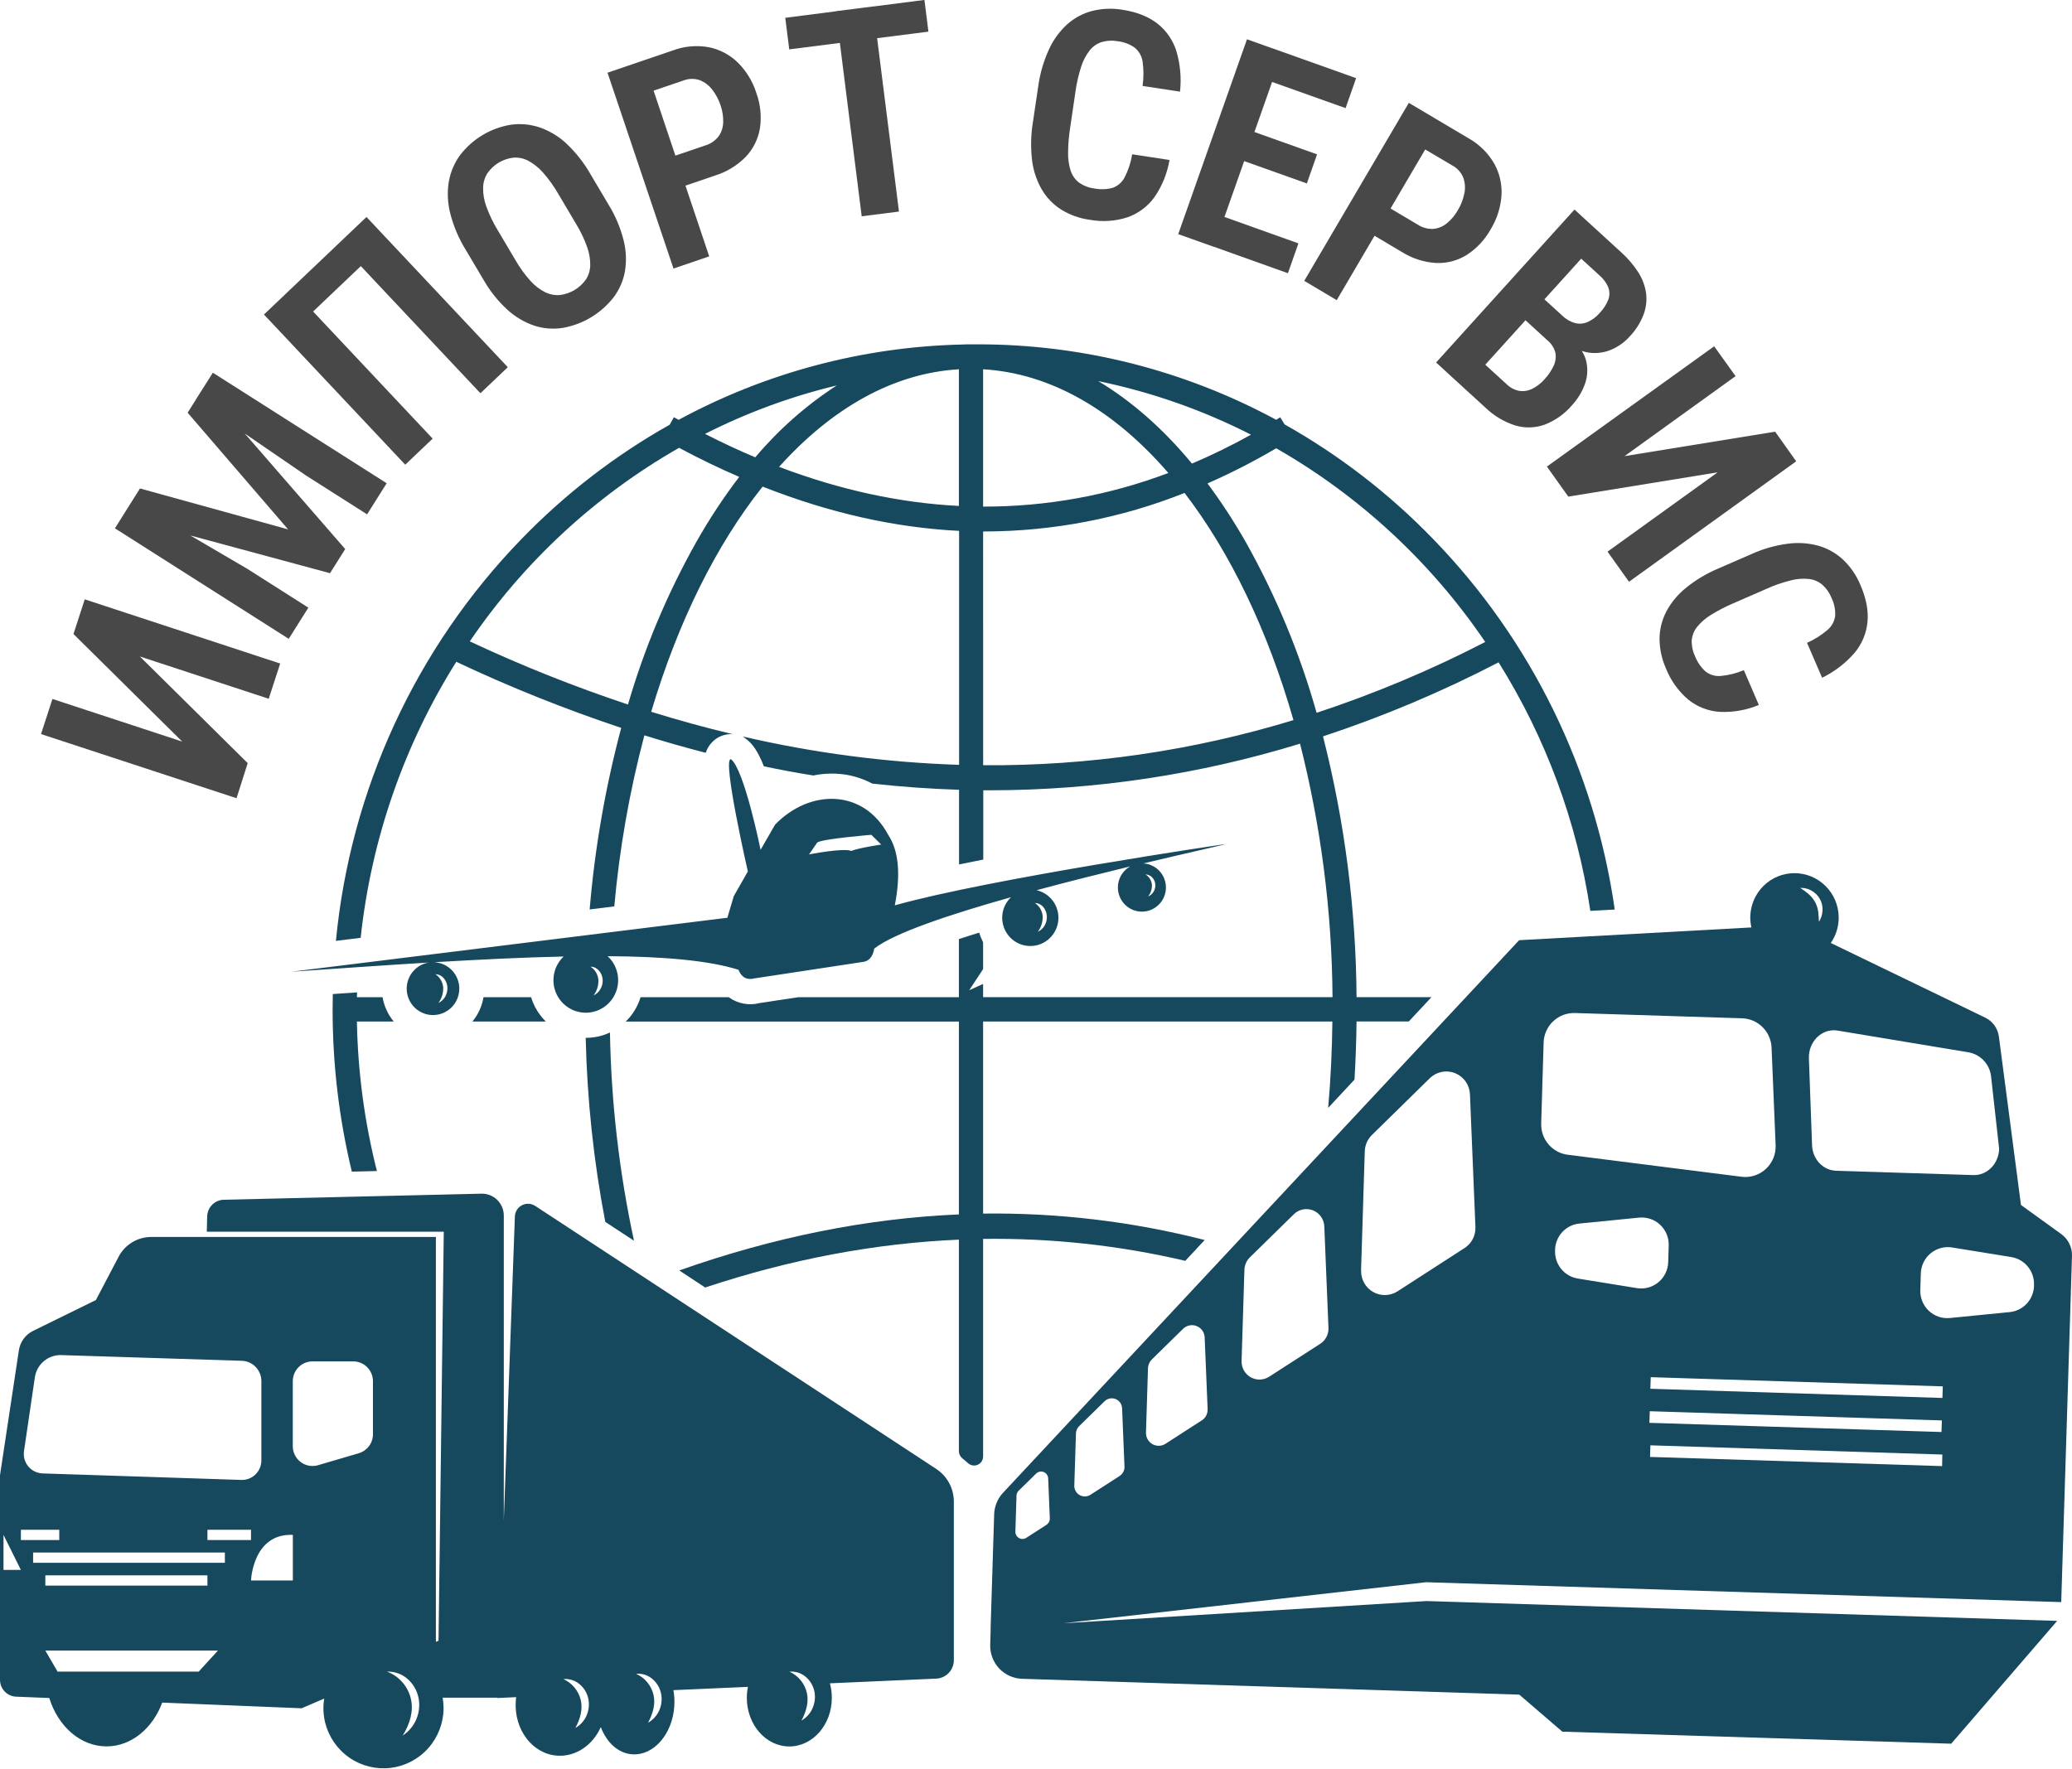 <svg width="89" height="76" viewBox="0 0 89 76" fill="none" xmlns="http://www.w3.org/2000/svg">
<g clip-path="url(#clip0_10_133)">
<path d="M25.158 44.591C25.218 47.246 25.5 49.892 26 52.501L27.232 53.308C26.598 50.367 26.252 47.371 26.2 44.362C25.874 44.515 25.518 44.593 25.158 44.591Z" fill="#16485E"/>
<path d="M15.492 40.294C15.943 36.077 17.348 32.02 19.599 28.434C21.902 29.521 24.268 30.469 26.684 31.274C26.003 33.829 25.549 36.439 25.328 39.075L26.386 38.943C26.608 36.461 27.04 34.002 27.678 31.594C28.559 31.869 29.438 32.119 30.314 32.345C30.365 32.182 30.452 32.032 30.57 31.908C30.683 31.783 30.824 31.685 30.98 31.622C31.137 31.559 31.305 31.533 31.473 31.544C30.308 31.266 29.141 30.945 27.971 30.583C29.118 26.729 30.764 23.412 32.757 20.907C35.611 22.035 38.435 22.672 41.197 22.809V32.862C38.069 32.76 34.959 32.353 31.909 31.645L32.061 31.759C32.309 31.949 32.546 32.252 32.812 32.925C33.522 33.076 34.231 33.207 34.938 33.319C35.371 33.229 35.817 33.214 36.256 33.273C36.679 33.333 37.089 33.466 37.467 33.667C38.718 33.806 39.961 33.895 41.195 33.933V37.142C41.534 37.072 41.882 37.002 42.235 36.931V33.955H42.559C47.061 33.949 51.537 33.275 55.842 31.952C56.743 35.512 57.212 39.169 57.237 42.843H42.228V42.275L41.63 42.546L42.228 41.637V40.487C42.16 40.354 42.103 40.215 42.061 40.071C41.746 40.167 41.456 40.261 41.188 40.348V42.847H34.277L32.623 43.098C32.398 43.156 32.164 43.164 31.936 43.12C31.708 43.077 31.492 42.984 31.304 42.847H27.515C27.393 43.244 27.174 43.603 26.877 43.892H41.188V52.178C37.25 52.345 33.234 53.153 29.176 54.585L30.29 55.318C33.962 54.101 37.594 53.415 41.188 53.262V62.349C41.188 62.404 41.2 62.459 41.222 62.509C41.244 62.559 41.277 62.604 41.318 62.641C41.404 62.717 41.499 62.798 41.592 62.876C41.649 62.924 41.718 62.954 41.791 62.964C41.864 62.973 41.938 62.962 42.005 62.93C42.072 62.899 42.128 62.849 42.168 62.787C42.207 62.724 42.228 62.652 42.228 62.578V53.23C45.15 53.189 48.066 53.505 50.912 54.172L51.746 53.278C48.637 52.483 45.437 52.101 42.228 52.142V43.89H57.231C57.217 45.149 57.157 46.385 57.05 47.6L58.18 46.387C58.229 45.562 58.259 44.729 58.269 43.888H60.512L61.488 42.843H58.269C58.244 39.063 57.76 35.3 56.828 31.639C59.422 30.782 61.944 29.718 64.37 28.458C66.403 31.705 67.745 35.341 68.311 39.136L69.359 39.079C68.502 33.078 65.773 27.506 61.565 23.166C59.684 21.22 57.533 19.559 55.178 18.234L54.991 17.93L54.817 18.037C50.871 15.902 46.459 14.787 41.979 14.795H41.81H41.711C41.578 14.795 41.444 14.795 41.312 14.803C37.061 14.902 32.893 16.011 29.148 18.039L28.945 17.925L28.766 18.248C26.415 19.57 24.268 21.228 22.39 23.17C17.86 27.843 15.052 33.93 14.429 40.425L15.492 40.294ZM54.818 19.26C58.402 21.311 61.473 24.158 63.797 27.583C61.466 28.788 59.043 29.805 56.553 30.627C55.831 28.063 54.807 25.596 53.503 23.278C53.009 22.41 52.462 21.572 51.866 20.771C52.879 20.326 53.864 19.821 54.818 19.26ZM53.736 18.676C52.912 19.135 52.066 19.55 51.199 19.919C49.956 18.416 48.6 17.227 47.174 16.375C49.454 16.843 51.66 17.618 53.736 18.676ZM42.228 15.866C45.156 16.037 47.882 17.653 50.184 20.322C47.641 21.284 44.945 21.773 42.228 21.766V15.866ZM42.228 22.835H42.31C45.245 22.826 48.152 22.265 50.881 21.18C52.84 23.73 54.45 27.072 55.559 30.94C51.238 32.259 46.744 32.912 42.23 32.879L42.228 22.835ZM41.188 21.738C38.652 21.61 36.077 21.05 33.464 20.059C35.723 17.546 38.358 16.032 41.188 15.866V21.738ZM35.943 16.56C34.631 17.41 33.451 18.452 32.441 19.65C31.724 19.347 31.004 19.011 30.282 18.643C32.082 17.73 33.982 17.031 35.943 16.56ZM29.166 19.24C30.03 19.702 30.892 20.119 31.752 20.489C31.076 21.377 30.461 22.311 29.911 23.284C28.669 25.491 27.683 27.836 26.974 30.27C24.659 29.5 22.39 28.594 20.179 27.557C22.508 24.133 25.583 21.288 29.17 19.24H29.166Z" fill="#16485E"/>
<path d="M23.228 43.648C23.041 43.408 22.9 43.136 22.811 42.845H20.769C20.705 43.23 20.541 43.59 20.292 43.89H23.445C23.368 43.814 23.295 43.733 23.228 43.648Z" fill="#16485E"/>
<path d="M15.33 43.89H16.911C16.663 43.59 16.498 43.23 16.433 42.845H15.333C15.333 42.776 15.333 42.706 15.339 42.638L14.295 42.71C14.29 42.928 14.287 43.147 14.287 43.367C14.285 45.716 14.562 48.057 15.113 50.34L16.19 50.314C15.658 48.213 15.37 46.057 15.33 43.89Z" fill="#16485E"/>
<path d="M49.166 37.103C49.14 37.103 49.113 37.103 49.087 37.103C51.121 36.616 52.612 36.293 52.641 36.265C52.641 36.265 42.528 37.75 38.436 38.898C38.703 37.515 38.588 36.524 38.15 35.867C37.091 33.884 34.782 33.89 33.293 35.431L32.67 36.513C32.67 36.513 31.97 33.053 31.396 32.618C31.006 32.567 32.123 37.442 32.123 37.442L31.518 38.505L31.243 39.432L12.511 41.751C14.501 41.614 16.494 41.473 18.417 41.356C18.135 41.402 17.881 41.554 17.706 41.781C17.531 42.009 17.448 42.294 17.474 42.581C17.5 42.867 17.633 43.133 17.846 43.324C18.06 43.516 18.337 43.619 18.623 43.612C18.909 43.606 19.182 43.491 19.387 43.291C19.592 43.09 19.713 42.819 19.727 42.532C19.741 42.245 19.646 41.963 19.461 41.743C19.277 41.524 19.016 41.383 18.732 41.349L18.644 41.342C20.603 41.228 22.485 41.133 24.211 41.097C24.007 41.289 23.866 41.539 23.806 41.813C23.745 42.087 23.768 42.374 23.872 42.635C23.976 42.895 24.156 43.119 24.388 43.275C24.62 43.432 24.894 43.514 25.173 43.512C25.452 43.51 25.725 43.423 25.954 43.263C26.184 43.103 26.36 42.877 26.46 42.614C26.56 42.352 26.578 42.065 26.514 41.792C26.449 41.518 26.304 41.271 26.098 41.082C28.462 41.097 30.421 41.259 31.718 41.666C31.855 42 32.086 42.12 32.414 42.036L37.101 41.324C37.339 41.282 37.489 41.097 37.553 40.756C38.397 40.092 40.789 39.291 43.427 38.549C43.231 38.735 43.103 38.981 43.062 39.249C43.022 39.516 43.071 39.79 43.203 40.026C43.335 40.262 43.541 40.447 43.79 40.552C44.038 40.656 44.314 40.674 44.574 40.603C44.833 40.532 45.062 40.375 45.223 40.158C45.384 39.942 45.469 39.677 45.463 39.406C45.458 39.136 45.362 38.874 45.192 38.665C45.022 38.455 44.787 38.308 44.525 38.248C45.907 37.875 47.308 37.526 48.547 37.225C48.333 37.346 48.168 37.539 48.082 37.77C47.997 38.002 47.996 38.257 48.081 38.489C48.165 38.721 48.33 38.915 48.544 39.036C48.758 39.157 49.008 39.197 49.249 39.149C49.49 39.101 49.706 38.968 49.858 38.774C50.011 38.58 50.089 38.338 50.08 38.091C50.07 37.844 49.973 37.609 49.806 37.427C49.639 37.246 49.414 37.13 49.17 37.102L49.166 37.103ZM19.047 42.012C19.145 42.12 19.205 42.258 19.217 42.403C19.228 42.549 19.195 42.695 19.123 42.822C19.056 42.941 18.954 43.035 18.831 43.091C18.974 42.899 19.047 42.663 19.037 42.423C19.027 42.309 18.992 42.199 18.933 42.1C18.874 42.002 18.794 41.918 18.698 41.855C18.764 41.857 18.829 41.871 18.889 41.898C18.949 41.925 19.003 41.964 19.047 42.012ZM25.789 42.498C25.723 42.617 25.62 42.712 25.497 42.768C25.64 42.576 25.713 42.34 25.703 42.1C25.693 41.985 25.658 41.875 25.599 41.776C25.54 41.678 25.46 41.594 25.364 41.532C25.431 41.533 25.497 41.547 25.558 41.575C25.618 41.603 25.673 41.642 25.718 41.692C25.816 41.799 25.876 41.937 25.887 42.083C25.897 42.228 25.863 42.373 25.789 42.498ZM36.566 36.56C36.215 36.422 34.75 36.711 34.75 36.711L35.096 36.209C35.209 36.051 37.426 35.868 37.426 35.868L37.853 36.287C37.853 36.287 36.915 36.424 36.566 36.56ZM44.797 38.952C44.895 39.06 44.954 39.197 44.965 39.343C44.977 39.489 44.945 39.635 44.873 39.762C44.806 39.881 44.704 39.975 44.58 40.031C44.723 39.839 44.796 39.603 44.787 39.363C44.777 39.249 44.741 39.138 44.683 39.04C44.624 38.941 44.544 38.858 44.448 38.795C44.514 38.797 44.578 38.812 44.638 38.838C44.698 38.865 44.752 38.904 44.797 38.952ZM49.552 38.312C49.497 38.404 49.414 38.476 49.316 38.517C49.43 38.373 49.488 38.192 49.479 38.008C49.47 37.918 49.44 37.831 49.391 37.755C49.342 37.679 49.277 37.615 49.199 37.569C49.307 37.572 49.41 37.616 49.485 37.693C49.565 37.774 49.614 37.88 49.624 37.993C49.634 38.105 49.609 38.217 49.552 38.312Z" fill="#16485E"/>
<path d="M40.221 63.117L22.997 51.818C22.913 51.761 22.815 51.727 22.714 51.721C22.613 51.715 22.512 51.736 22.422 51.783C22.332 51.829 22.256 51.899 22.202 51.985C22.148 52.071 22.118 52.17 22.116 52.272L21.64 65.33V52.229C21.64 52.103 21.615 51.979 21.567 51.863C21.518 51.748 21.447 51.643 21.358 51.555C21.268 51.467 21.163 51.398 21.046 51.352C20.93 51.306 20.806 51.284 20.681 51.287L9.611 51.548C9.423 51.553 9.245 51.63 9.113 51.763C8.98 51.897 8.904 52.076 8.899 52.264L8.883 52.92H19.062L18.836 70.495L18.723 70.543V53.147H6.495C6.207 53.147 5.925 53.226 5.678 53.375C5.431 53.525 5.23 53.739 5.096 53.995L4.119 55.857L1.421 57.182C1.26 57.261 1.12 57.378 1.014 57.524C0.908 57.669 0.838 57.838 0.811 58.017L2.13831e-07 63.383V72.174C-0 72.361 0.072 72.541 0.201 72.676C0.33 72.811 0.505 72.89 0.691 72.898L2.117 72.956C2.493 74.171 3.452 75.034 4.577 75.034C5.639 75.034 6.554 74.263 6.969 73.153L12.956 73.397L13.926 72.98C13.869 73.328 13.884 73.684 13.97 74.026C14.126 74.637 14.498 75.169 15.016 75.525C15.534 75.88 16.163 76.034 16.786 75.957C17.409 75.88 17.982 75.578 18.399 75.107C18.816 74.636 19.049 74.028 19.053 73.397C19.053 73.245 19.04 73.093 19.014 72.943H21.359V72.956L22.172 72.919C22.164 72.978 22.157 73.033 22.154 73.098C22.076 74.319 22.879 75.37 23.947 75.433C24.737 75.484 25.462 74.979 25.807 74.206C26.056 74.866 26.555 75.337 27.163 75.375C28.081 75.434 28.888 74.505 28.964 73.3C28.979 73.072 28.966 72.843 28.926 72.618L32.127 72.477C32.096 72.632 32.079 72.789 32.079 72.947C32.079 74.101 32.897 75.037 33.904 75.037C34.912 75.037 35.73 74.101 35.73 72.947C35.73 72.736 35.702 72.527 35.647 72.324L40.214 72.123C40.418 72.114 40.611 72.026 40.752 71.878C40.893 71.73 40.971 71.533 40.971 71.328V64.519C40.971 64.241 40.903 63.968 40.772 63.723C40.641 63.478 40.452 63.27 40.221 63.117ZM2.634 58.222L10.386 58.467C10.611 58.474 10.825 58.569 10.982 58.732C11.139 58.895 11.227 59.113 11.227 59.34V62.748C11.227 62.86 11.205 62.971 11.161 63.075C11.117 63.178 11.053 63.272 10.973 63.35C10.893 63.428 10.798 63.49 10.694 63.53C10.589 63.571 10.478 63.59 10.367 63.586L1.829 63.306C1.711 63.302 1.596 63.273 1.49 63.222C1.384 63.17 1.291 63.096 1.215 63.005C1.14 62.914 1.085 62.809 1.053 62.695C1.021 62.581 1.014 62.462 1.031 62.345L1.498 59.175C1.538 58.904 1.676 58.657 1.885 58.481C2.095 58.305 2.361 58.213 2.634 58.222ZM10.782 65.726V66.168H8.91V65.726H10.782ZM0.898 65.726H2.546V66.168H0.897L0.898 65.726ZM0.15 67.453V65.947L0.897 67.453H0.15ZM8.536 71.821H2.472L1.947 70.918H9.36L8.536 71.821ZM1.947 68.126V67.684H8.91V68.126H1.947ZM9.659 67.147H1.422V66.704H9.659V67.147ZM12.579 67.905H10.782C10.782 67.905 10.857 65.872 12.579 65.947V67.905ZM15.415 62.438L13.662 62.953C13.535 62.991 13.402 62.998 13.273 62.974C13.143 62.951 13.021 62.897 12.916 62.818C12.81 62.739 12.725 62.636 12.666 62.518C12.607 62.4 12.576 62.269 12.576 62.137V59.345C12.576 59.119 12.665 58.902 12.824 58.742C12.983 58.582 13.198 58.493 13.423 58.493H15.173C15.398 58.493 15.613 58.582 15.772 58.742C15.931 58.902 16.02 59.119 16.02 59.345V61.617C16.021 61.801 15.963 61.981 15.854 62.129C15.744 62.277 15.59 62.385 15.415 62.438ZM17.881 73.874C17.759 74.159 17.556 74.4 17.297 74.569C17.613 74.062 17.768 73.519 17.651 73.002C17.591 72.735 17.465 72.487 17.286 72.281C17.106 72.075 16.879 71.917 16.623 71.821C16.936 71.81 17.242 71.915 17.483 72.116C17.732 72.325 17.905 72.612 17.973 72.931C18.04 73.247 18.008 73.576 17.881 73.874ZM25.19 73.72C25.092 73.941 24.925 74.124 24.715 74.242C24.934 73.832 25.033 73.433 24.948 73.052C24.901 72.853 24.81 72.667 24.68 72.509C24.55 72.352 24.386 72.226 24.2 72.143C24.444 72.121 24.686 72.194 24.878 72.348C25.077 72.508 25.215 72.733 25.27 72.984C25.321 73.232 25.294 73.489 25.19 73.72ZM28.314 73.493C28.215 73.714 28.048 73.897 27.838 74.016C28.057 73.604 28.158 73.206 28.072 72.825C28.026 72.626 27.934 72.44 27.805 72.282C27.675 72.124 27.51 71.999 27.324 71.916C27.568 71.893 27.811 71.966 28.002 72.12C28.201 72.281 28.34 72.506 28.394 72.757C28.447 73.004 28.418 73.263 28.314 73.493ZM34.899 73.402C34.801 73.623 34.635 73.806 34.425 73.925C34.643 73.513 34.743 73.115 34.658 72.734C34.612 72.535 34.52 72.349 34.39 72.191C34.261 72.033 34.096 71.908 33.91 71.825C34.154 71.802 34.397 71.875 34.588 72.029C34.788 72.189 34.926 72.414 34.98 72.666C35.031 72.913 35.003 73.17 34.898 73.4L34.899 73.402Z" fill="#16485E"/>
<path d="M88.537 68.835L88.999 53.964C89.005 53.781 88.966 53.599 88.885 53.435C88.805 53.271 88.686 53.129 88.538 53.022L86.808 51.772L85.86 44.539C85.837 44.364 85.771 44.198 85.669 44.056C85.566 43.914 85.43 43.799 85.272 43.723L78.639 40.516C78.868 40.186 78.986 39.792 78.978 39.39C78.969 38.892 78.766 38.417 78.413 38.067C78.061 37.716 77.585 37.519 77.09 37.516C76.594 37.513 76.117 37.706 75.76 38.052C75.404 38.399 75.196 38.872 75.181 39.37C75.178 39.531 75.194 39.691 75.229 39.848L65.253 40.396L43.085 64.137C42.849 64.389 42.714 64.719 42.703 65.064L42.551 69.935V70.099L42.533 70.68C42.525 71.053 42.663 71.414 42.918 71.686C43.172 71.957 43.523 72.117 43.893 72.13L65.258 72.811L67.108 74.402L83.811 74.919L88.363 69.642L61.279 68.79L45.666 69.744L61.254 67.981L88.537 68.835ZM70.317 55.346L67.77 54.933C67.492 54.887 67.24 54.742 67.061 54.524C66.882 54.305 66.787 54.029 66.796 53.745V53.693C66.805 53.41 66.916 53.14 67.108 52.934C67.301 52.727 67.561 52.597 67.841 52.57L70.405 52.316C70.57 52.3 70.735 52.319 70.891 52.372C71.047 52.425 71.191 52.511 71.311 52.625C71.431 52.738 71.526 52.876 71.59 53.029C71.653 53.182 71.683 53.347 71.677 53.513L71.656 54.232C71.65 54.397 71.61 54.559 71.538 54.707C71.466 54.855 71.363 54.987 71.236 55.092C71.11 55.197 70.962 55.275 70.804 55.318C70.645 55.362 70.48 55.372 70.317 55.346ZM70.864 60.634L83.409 61.029L83.394 61.527L70.848 61.133L70.864 60.634ZM83.421 62.992L70.875 62.598L70.891 62.099L83.43 62.495L83.421 62.992ZM87.368 55.2V55.252C87.359 55.535 87.248 55.805 87.056 56.012C86.864 56.218 86.603 56.348 86.323 56.375L83.759 56.629C83.594 56.645 83.428 56.627 83.272 56.574C83.115 56.52 82.972 56.434 82.851 56.321C82.73 56.208 82.635 56.069 82.572 55.916C82.509 55.763 82.479 55.597 82.484 55.431L82.506 54.712C82.511 54.547 82.552 54.384 82.624 54.235C82.697 54.086 82.8 53.955 82.927 53.849C83.055 53.744 83.203 53.667 83.362 53.624C83.521 53.58 83.687 53.571 83.85 53.598L86.394 54.011C86.673 54.056 86.926 54.203 87.105 54.422C87.285 54.642 87.378 54.92 87.368 55.204V55.2ZM78.905 44.275L84.546 45.212C84.799 45.254 85.031 45.378 85.208 45.565C85.385 45.752 85.496 45.992 85.524 46.248L85.871 49.362C85.851 50.002 85.356 50.506 84.765 50.488L78.867 50.302C78.303 50.284 77.851 49.801 77.834 49.194L77.699 45.477C77.672 44.76 78.248 44.185 78.905 44.275ZM77.802 38.261C77.957 38.345 78.085 38.471 78.17 38.625C78.258 38.779 78.297 38.956 78.283 39.133C78.278 39.217 78.263 39.3 78.238 39.38C78.21 39.459 78.175 39.535 78.133 39.607C78.121 39.523 78.123 39.445 78.117 39.368L78.105 39.254C78.105 39.236 78.105 39.218 78.105 39.2L78.094 39.145C78.086 39.109 78.079 39.074 78.074 39.038L78.042 38.938C78.033 38.905 78.02 38.873 78.004 38.842C77.993 38.809 77.978 38.778 77.959 38.75C77.891 38.627 77.802 38.517 77.697 38.424C77.581 38.323 77.457 38.231 77.327 38.15C77.492 38.142 77.657 38.18 77.802 38.261ZM83.45 59.566L83.434 60.064L70.889 59.669L70.905 59.171L83.45 59.566ZM66.304 44.799C66.308 44.625 66.347 44.455 66.418 44.297C66.489 44.139 66.59 43.996 66.716 43.878C66.842 43.759 66.99 43.667 67.151 43.607C67.313 43.546 67.485 43.519 67.657 43.525L74.834 43.752C75.162 43.763 75.474 43.897 75.707 44.129C75.941 44.361 76.08 44.672 76.095 45.002L76.27 49.205C76.278 49.396 76.244 49.586 76.172 49.762C76.099 49.938 75.989 50.096 75.849 50.225C75.709 50.355 75.543 50.451 75.362 50.509C75.181 50.567 74.99 50.584 74.802 50.56L67.346 49.615C67.023 49.576 66.727 49.417 66.515 49.169C66.302 48.921 66.19 48.602 66.2 48.275L66.304 44.799ZM44.954 65.512L44.084 66.073C44.038 66.103 43.983 66.12 43.928 66.122C43.872 66.123 43.817 66.109 43.769 66.082C43.72 66.054 43.68 66.014 43.653 65.965C43.626 65.916 43.612 65.861 43.614 65.805L43.663 64.259C43.665 64.18 43.698 64.104 43.755 64.049L44.506 63.312C44.548 63.271 44.601 63.243 44.659 63.232C44.716 63.22 44.776 63.225 44.831 63.247C44.886 63.269 44.933 63.306 44.967 63.355C45.001 63.403 45.02 63.46 45.023 63.519L45.094 65.241C45.096 65.294 45.084 65.346 45.06 65.392C45.036 65.439 45.001 65.478 44.958 65.507L44.954 65.512ZM48.098 63.413L46.83 64.23C46.762 64.272 46.683 64.295 46.603 64.296C46.523 64.297 46.444 64.277 46.374 64.237C46.304 64.197 46.246 64.139 46.206 64.07C46.165 64 46.144 63.92 46.145 63.84L46.216 61.586C46.219 61.471 46.267 61.361 46.349 61.28L47.444 60.207C47.505 60.146 47.583 60.105 47.667 60.088C47.751 60.071 47.839 60.078 47.919 60.11C47.998 60.142 48.067 60.197 48.117 60.267C48.167 60.338 48.195 60.422 48.198 60.508L48.301 63.017C48.303 63.094 48.286 63.17 48.251 63.239C48.216 63.307 48.165 63.365 48.101 63.408L48.098 63.413ZM51.621 61.027L50.065 62.032C49.981 62.086 49.884 62.117 49.785 62.119C49.685 62.122 49.587 62.097 49.5 62.048C49.414 61.999 49.342 61.926 49.294 61.839C49.245 61.752 49.221 61.653 49.224 61.553L49.31 58.786C49.315 58.644 49.374 58.509 49.475 58.41L50.818 57.092C50.894 57.018 50.989 56.968 51.092 56.947C51.196 56.926 51.303 56.936 51.401 56.975C51.499 57.014 51.584 57.081 51.645 57.168C51.706 57.254 51.741 57.356 51.745 57.462L51.872 60.542C51.876 60.637 51.855 60.732 51.812 60.817C51.769 60.902 51.704 60.975 51.624 61.027H51.621ZM56.715 57.733L54.517 59.15C54.399 59.227 54.262 59.27 54.121 59.274C53.98 59.278 53.84 59.242 53.718 59.172C53.596 59.102 53.495 58.999 53.426 58.875C53.358 58.751 53.325 58.611 53.33 58.469L53.452 54.562C53.457 54.362 53.538 54.172 53.678 54.031L55.576 52.17C55.682 52.065 55.817 51.994 55.963 51.965C56.109 51.935 56.26 51.949 56.399 52.004C56.537 52.059 56.657 52.154 56.743 52.276C56.829 52.398 56.878 52.543 56.884 52.693L57.062 57.042C57.07 57.177 57.042 57.312 56.981 57.433C56.921 57.554 56.83 57.657 56.718 57.732L56.715 57.733ZM58.462 54.597L58.622 49.464C58.631 49.201 58.74 48.951 58.927 48.767L61.42 46.321C61.561 46.185 61.738 46.093 61.929 46.055C62.12 46.018 62.319 46.036 62.5 46.108C62.681 46.181 62.838 46.304 62.951 46.464C63.065 46.623 63.13 46.812 63.14 47.008L63.375 52.724C63.381 52.902 63.342 53.078 63.261 53.236C63.179 53.393 63.058 53.527 62.909 53.623L60.022 55.487C59.866 55.585 59.687 55.639 59.504 55.643C59.32 55.647 59.139 55.601 58.979 55.51C58.819 55.418 58.687 55.285 58.597 55.124C58.506 54.963 58.461 54.781 58.465 54.596L58.462 54.597Z" fill="#16485E"/>
<path d="M7.826 31.862L3.156 27.241L3.64 25.751L12.035 28.509L11.543 30.023L6.008 28.206L10.64 32.788L10.16 34.296L1.762 31.54L2.252 30.031L7.826 31.862Z" fill="#484848"/>
<path d="M4.936 22.699L5.666 21.539L10.62 24.438L13.245 26.108L12.402 27.448L4.936 22.699ZM5.241 22.214L6.013 20.987L12.374 22.745L8.06 17.733L8.764 16.614L14.828 23.591L14.175 24.628L5.241 22.214ZM8.404 17.181L9.143 16.014L16.609 20.763L15.768 22.099L13.143 20.429L8.404 17.181Z" fill="#484848"/>
<path d="M15.742 9.323L21.812 15.777L20.635 16.896L15.499 11.434L13.449 13.384L18.584 18.846L17.407 19.966L11.338 13.514L15.742 9.323Z" fill="#484848"/>
<path d="M25.378 7.508L26.139 8.792C26.43 9.264 26.648 9.778 26.784 10.316C26.896 10.753 26.917 11.209 26.844 11.655C26.772 12.061 26.606 12.444 26.358 12.773C25.815 13.469 25.034 13.938 24.167 14.089C23.759 14.153 23.343 14.12 22.95 13.992C22.523 13.847 22.13 13.615 21.797 13.31C21.388 12.936 21.041 12.499 20.766 12.017L20.004 10.732C19.705 10.249 19.481 9.722 19.34 9.171C19.226 8.725 19.204 8.261 19.278 7.807C19.349 7.397 19.514 7.008 19.758 6.671C20.294 5.967 21.079 5.497 21.951 5.358C22.362 5.302 22.78 5.341 23.174 5.472C23.606 5.621 24.002 5.86 24.335 6.174C24.747 6.563 25.099 7.013 25.378 7.508ZM24.748 9.626L23.981 8.331C23.793 8.003 23.572 7.695 23.322 7.412C23.142 7.206 22.927 7.035 22.687 6.905C22.492 6.803 22.273 6.757 22.053 6.774C21.831 6.799 21.616 6.872 21.423 6.987C21.231 7.103 21.065 7.258 20.936 7.443C20.819 7.629 20.755 7.845 20.751 8.065C20.747 8.34 20.794 8.613 20.889 8.871C21.018 9.227 21.182 9.57 21.38 9.893L22.147 11.187C22.329 11.504 22.543 11.8 22.788 12.071C22.967 12.272 23.182 12.437 23.422 12.558C23.618 12.653 23.835 12.694 24.052 12.677C24.273 12.649 24.487 12.575 24.679 12.461C24.871 12.346 25.037 12.192 25.167 12.009C25.284 11.828 25.348 11.617 25.353 11.4C25.356 11.132 25.311 10.866 25.219 10.614C25.097 10.269 24.939 9.938 24.748 9.626Z" fill="#484848"/>
<path d="M30.719 7.54L28.978 8.135L28.543 6.845L30.285 6.252C30.515 6.186 30.718 6.048 30.866 5.858C30.99 5.683 31.059 5.474 31.064 5.258C31.071 5.009 31.033 4.761 30.951 4.526C30.872 4.285 30.752 4.059 30.598 3.858C30.46 3.673 30.273 3.53 30.059 3.445C29.828 3.366 29.577 3.372 29.35 3.461L28.074 3.895L30.463 11.015L28.929 11.538L26.095 3.124L28.904 2.166C29.401 1.981 29.937 1.935 30.458 2.031C30.925 2.127 31.354 2.356 31.695 2.691C32.059 3.053 32.33 3.498 32.485 3.988C32.663 4.472 32.717 4.992 32.644 5.503C32.569 5.963 32.359 6.39 32.041 6.729C31.675 7.106 31.22 7.385 30.719 7.54Z" fill="#484848"/>
<path d="M39.708 -0.003L39.879 1.36L33.901 2.121L33.73 0.765L39.708 -0.003ZM37.504 0.277L38.614 9.09L37.013 9.293L35.904 0.481L37.504 0.277Z" fill="#484848"/>
<path d="M48.632 6.629L50.234 6.874C50.139 7.445 49.92 7.988 49.592 8.464C49.305 8.866 48.901 9.17 48.437 9.334C47.91 9.506 47.348 9.543 46.803 9.442C46.368 9.384 45.951 9.234 45.578 9.002C45.234 8.784 44.948 8.485 44.743 8.132C44.521 7.743 44.38 7.312 44.329 6.866C44.266 6.324 44.28 5.777 44.369 5.239L44.595 3.713C44.669 3.171 44.821 2.642 45.047 2.144C45.231 1.732 45.497 1.362 45.827 1.056C46.132 0.781 46.498 0.582 46.894 0.475C47.324 0.364 47.772 0.345 48.21 0.419C48.829 0.514 49.331 0.712 49.715 1.013C50.101 1.316 50.385 1.73 50.531 2.199C50.697 2.763 50.75 3.354 50.686 3.938L49.078 3.693C49.128 3.345 49.128 2.991 49.078 2.643C49.043 2.409 48.922 2.197 48.739 2.047C48.521 1.894 48.267 1.799 48.002 1.771C47.776 1.73 47.544 1.742 47.324 1.806C47.12 1.872 46.939 1.996 46.806 2.165C46.643 2.377 46.518 2.616 46.438 2.872C46.326 3.222 46.244 3.581 46.194 3.945L45.968 5.483C45.911 5.838 45.881 6.196 45.878 6.556C45.872 6.822 45.91 7.088 45.991 7.342C46.059 7.544 46.185 7.721 46.354 7.851C46.547 7.985 46.77 8.07 47.003 8.097C47.267 8.15 47.54 8.14 47.8 8.068C48.018 7.989 48.198 7.83 48.306 7.623C48.465 7.311 48.576 6.976 48.632 6.629Z" fill="#484848"/>
<path d="M55.095 2.234L52.142 10.606L50.609 10.06L53.562 1.688L55.095 2.234ZM55.772 10.457L55.321 11.739L51.706 10.447L52.158 9.166L55.772 10.457ZM56.573 6.632L56.134 7.881L53 6.765L53.44 5.515L56.573 6.632ZM58.25 3.358L57.798 4.646L54.201 3.364L54.653 2.075L58.25 3.358Z" fill="#484848"/>
<path d="M60.202 10.819L58.62 9.879L59.308 8.708L60.89 9.648C61.09 9.78 61.328 9.845 61.567 9.834C61.78 9.814 61.983 9.731 62.148 9.594C62.34 9.436 62.501 9.243 62.623 9.026C62.753 8.808 62.846 8.57 62.897 8.321C62.947 8.094 62.933 7.858 62.855 7.639C62.765 7.411 62.596 7.223 62.381 7.109L61.218 6.422L57.417 12.896L56.022 12.067L60.514 4.419L63.069 5.935C63.532 6.192 63.917 6.571 64.183 7.03C64.416 7.448 64.524 7.925 64.494 8.403C64.458 8.915 64.299 9.412 64.031 9.85C63.782 10.3 63.425 10.681 62.993 10.959C62.598 11.202 62.139 11.321 61.676 11.299C61.152 11.265 60.645 11.1 60.202 10.819Z" fill="#484848"/>
<path d="M66.478 14.632L65.145 13.412L65.948 12.504L67.112 13.567C67.262 13.715 67.448 13.823 67.651 13.88C67.831 13.926 68.021 13.911 68.191 13.837C68.393 13.746 68.572 13.612 68.716 13.443C68.876 13.277 69.002 13.081 69.086 12.866C69.147 12.696 69.145 12.51 69.08 12.342C68.995 12.144 68.864 11.968 68.7 11.829L67.919 11.114L62.889 16.675L61.686 15.575L67.63 9.004L69.615 10.821C69.904 11.077 70.158 11.372 70.368 11.697C70.545 11.972 70.66 12.282 70.707 12.606C70.744 12.917 70.705 13.232 70.594 13.525C70.461 13.867 70.263 14.18 70.011 14.446C69.78 14.708 69.492 14.911 69.168 15.041C68.849 15.168 68.5 15.2 68.162 15.136C67.762 15.049 67.39 14.864 67.08 14.595L66.478 14.632ZM63.796 17.506L62.14 15.992L63.562 15.454L64.707 16.5C64.858 16.652 65.052 16.756 65.263 16.795C65.453 16.822 65.646 16.79 65.817 16.704C66.017 16.604 66.195 16.465 66.342 16.296C66.504 16.124 66.638 15.926 66.738 15.71C66.819 15.536 66.844 15.34 66.808 15.151C66.755 14.947 66.64 14.766 66.478 14.632L65.361 13.61L66.182 12.719L67.573 13.993L67.537 14.603C67.869 14.901 68.07 15.217 68.141 15.55C68.211 15.876 68.186 16.216 68.068 16.528C67.947 16.851 67.764 17.148 67.532 17.402C67.212 17.781 66.801 18.073 66.339 18.249C65.931 18.392 65.489 18.402 65.076 18.277C64.596 18.122 64.158 17.858 63.796 17.506Z" fill="#484848"/>
<path d="M69.78 19.598L76.249 18.547L77.153 19.821L69.972 24.996L69.05 23.702L73.78 20.294L67.365 21.337L66.445 20.047L73.63 14.878L74.548 16.161L69.78 19.598Z" fill="#484848"/>
<path d="M74.905 28.794L75.549 30.289C75.017 30.511 74.444 30.612 73.869 30.586C73.377 30.555 72.907 30.372 72.522 30.063C72.098 29.705 71.769 29.247 71.563 28.73C71.382 28.328 71.286 27.892 71.283 27.451C71.285 27.042 71.385 26.64 71.573 26.277C71.784 25.882 72.072 25.534 72.421 25.255C72.844 24.913 73.312 24.634 73.812 24.424L75.221 23.811C75.717 23.585 76.243 23.434 76.783 23.362C77.228 23.301 77.681 23.331 78.114 23.45C78.508 23.564 78.869 23.769 79.17 24.049C79.492 24.357 79.745 24.729 79.915 25.141C80.165 25.72 80.264 26.252 80.214 26.739C80.164 27.228 79.967 27.69 79.649 28.064C79.263 28.505 78.793 28.864 78.266 29.12L77.619 27.62C77.939 27.477 78.236 27.29 78.502 27.062C78.681 26.909 78.797 26.694 78.828 26.46C78.841 26.192 78.787 25.925 78.669 25.685C78.583 25.472 78.45 25.281 78.28 25.127C78.116 24.988 77.915 24.9 77.702 24.876C77.436 24.849 77.169 24.87 76.911 24.939C76.556 25.028 76.21 25.149 75.876 25.3L74.457 25.919C74.128 26.059 73.81 26.223 73.505 26.411C73.278 26.547 73.074 26.721 72.904 26.926C72.769 27.09 72.686 27.292 72.667 27.505C72.657 27.74 72.704 27.974 72.805 28.186C72.902 28.44 73.057 28.666 73.257 28.849C73.439 28.993 73.668 29.062 73.899 29.044C74.245 29.014 74.584 28.929 74.905 28.794Z" fill="#484848"/>
</g>
<defs>
<clipPath id="clip0_10_133">
<rect width="89" height="76" fill="white"/>
</clipPath>
</defs>
</svg>
